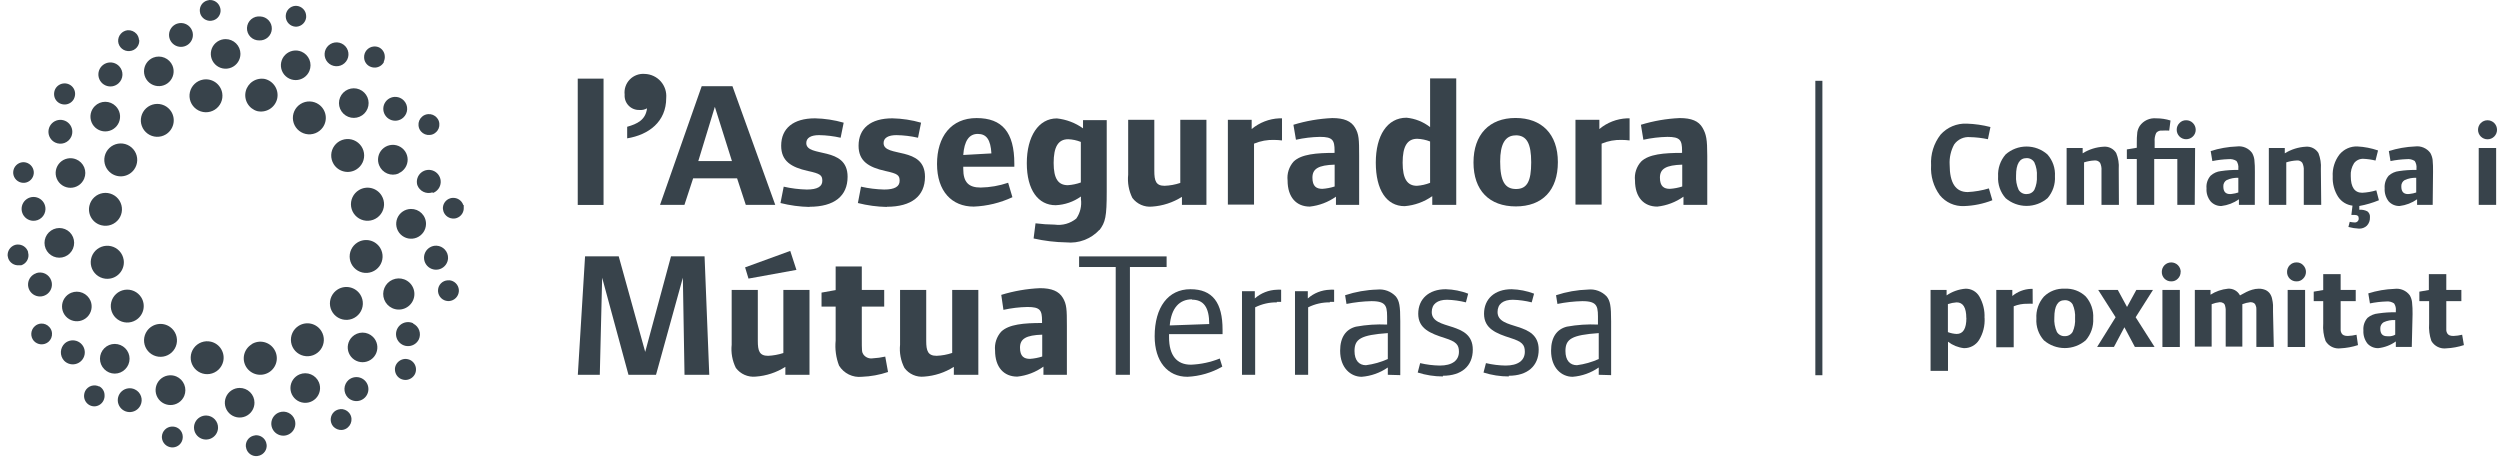 <svg width="236" height="44" viewBox="0 0 236 44" fill="none" xmlns="http://www.w3.org/2000/svg">
<path d="M12.667 15.994C12.846 15.743 12.945 15.445 12.954 15.138C12.963 14.831 12.88 14.528 12.716 14.268C12.552 14.008 12.315 13.802 12.034 13.676C11.753 13.551 11.441 13.512 11.137 13.563C10.834 13.615 10.553 13.756 10.329 13.967C10.106 14.179 9.951 14.452 9.883 14.752C9.815 15.052 9.838 15.365 9.948 15.652C10.059 15.939 10.252 16.187 10.504 16.364C10.84 16.601 11.256 16.695 11.662 16.625C12.068 16.556 12.429 16.329 12.667 15.994ZM11.672 24.516C11.623 24.21 11.485 23.926 11.275 23.699C11.064 23.472 10.791 23.312 10.489 23.241C10.188 23.169 9.872 23.189 9.581 23.297C9.291 23.405 9.039 23.597 8.858 23.848C8.677 24.1 8.575 24.399 8.565 24.708C8.555 25.018 8.637 25.323 8.801 25.586C8.965 25.848 9.203 26.056 9.486 26.183C9.769 26.311 10.083 26.351 10.388 26.299C10.796 26.231 11.16 26.004 11.4 25.668C11.641 25.332 11.739 24.915 11.672 24.508M13.885 31.23C13.707 31.48 13.607 31.777 13.597 32.084C13.588 32.391 13.67 32.694 13.833 32.954C13.996 33.215 14.232 33.421 14.513 33.547C14.793 33.673 15.104 33.714 15.407 33.663C15.711 33.613 15.992 33.474 16.216 33.264C16.44 33.053 16.597 32.782 16.666 32.483C16.736 32.184 16.715 31.87 16.607 31.583C16.498 31.296 16.307 31.047 16.057 30.869C15.891 30.75 15.703 30.664 15.504 30.618C15.304 30.572 15.098 30.566 14.896 30.599C14.694 30.633 14.501 30.706 14.328 30.814C14.154 30.922 14.004 31.064 13.885 31.23ZM30.102 9.863C29.852 9.685 29.553 9.586 29.246 9.577C28.938 9.568 28.635 9.651 28.374 9.815C28.113 9.978 27.907 10.216 27.782 10.496C27.656 10.777 27.617 11.088 27.669 11.392C27.721 11.695 27.862 11.975 28.073 12.198C28.285 12.421 28.559 12.577 28.859 12.645C29.159 12.712 29.473 12.69 29.76 12.579C30.047 12.469 30.295 12.276 30.473 12.025C30.71 11.689 30.804 11.273 30.735 10.868C30.665 10.463 30.438 10.101 30.102 9.863ZM19.176 7.513C18.873 7.566 18.593 7.707 18.371 7.919C18.149 8.13 17.994 8.403 17.927 8.702C17.859 9.001 17.882 9.314 17.992 9.6C18.102 9.886 18.295 10.134 18.546 10.311C18.796 10.488 19.094 10.587 19.401 10.596C19.707 10.604 20.01 10.522 20.27 10.359C20.53 10.196 20.736 9.959 20.862 9.68C20.988 9.4 21.028 9.089 20.978 8.787C20.944 8.585 20.87 8.391 20.761 8.218C20.652 8.044 20.51 7.894 20.342 7.775C20.175 7.657 19.985 7.573 19.785 7.528C19.585 7.483 19.378 7.478 19.176 7.513ZM16.172 10.546C16.011 10.285 15.776 10.077 15.497 9.949C15.218 9.822 14.908 9.779 14.604 9.828C14.301 9.876 14.019 10.013 13.794 10.221C13.568 10.429 13.41 10.699 13.338 10.997C13.266 11.295 13.284 11.608 13.389 11.896C13.495 12.183 13.683 12.434 13.931 12.615C14.178 12.796 14.474 12.9 14.781 12.913C15.088 12.927 15.392 12.849 15.654 12.69C16.007 12.474 16.26 12.127 16.358 11.725C16.455 11.323 16.388 10.899 16.172 10.546ZM9.59 21.27C9.889 21.343 10.203 21.325 10.492 21.22C10.781 21.114 11.032 20.925 11.214 20.677C11.395 20.429 11.499 20.133 11.512 19.826C11.525 19.519 11.446 19.215 11.286 18.952C11.126 18.69 10.891 18.481 10.612 18.352C10.333 18.222 10.022 18.179 9.718 18.226C9.414 18.274 9.131 18.41 8.904 18.619C8.678 18.827 8.519 19.098 8.446 19.396C8.396 19.594 8.386 19.8 8.417 20.003C8.447 20.204 8.518 20.398 8.624 20.573C8.731 20.747 8.871 20.899 9.037 21.019C9.203 21.138 9.391 21.224 9.59 21.27ZM13.334 28.074C13.172 27.814 12.936 27.607 12.657 27.48C12.377 27.353 12.066 27.312 11.763 27.361C11.46 27.41 11.178 27.548 10.954 27.757C10.729 27.966 10.571 28.236 10.5 28.535C10.429 28.833 10.448 29.146 10.555 29.434C10.661 29.721 10.851 29.971 11.1 30.151C11.348 30.331 11.645 30.434 11.951 30.446C12.258 30.458 12.562 30.379 12.824 30.219C12.999 30.112 13.151 29.972 13.271 29.806C13.392 29.64 13.478 29.452 13.526 29.253C13.573 29.053 13.581 28.847 13.548 28.644C13.515 28.442 13.442 28.248 13.334 28.074ZM19.916 32.257C19.617 32.186 19.304 32.205 19.015 32.312C18.727 32.419 18.477 32.608 18.297 32.857C18.116 33.106 18.014 33.402 18.002 33.709C17.99 34.016 18.07 34.319 18.231 34.581C18.392 34.843 18.627 35.051 18.906 35.179C19.185 35.308 19.496 35.35 19.8 35.302C20.104 35.254 20.386 35.117 20.612 34.909C20.837 34.7 20.996 34.429 21.068 34.131C21.116 33.932 21.124 33.726 21.092 33.525C21.06 33.323 20.988 33.13 20.881 32.956C20.774 32.782 20.634 32.63 20.468 32.51C20.303 32.391 20.115 32.305 19.916 32.257ZM33.632 16.002C33.895 15.842 34.103 15.608 34.233 15.329C34.362 15.05 34.405 14.74 34.358 14.437C34.31 14.133 34.173 13.851 33.965 13.625C33.757 13.399 33.486 13.24 33.188 13.167C32.889 13.095 32.575 13.113 32.286 13.219C31.998 13.324 31.747 13.513 31.566 13.761C31.384 14.009 31.28 14.305 31.267 14.612C31.255 14.918 31.333 15.222 31.493 15.485C31.599 15.659 31.739 15.811 31.904 15.931C32.069 16.052 32.256 16.138 32.455 16.186C32.654 16.235 32.86 16.243 33.062 16.211C33.264 16.18 33.458 16.109 33.632 16.002ZM36.026 18.468C35.921 18.293 35.782 18.14 35.617 18.019C35.452 17.897 35.265 17.81 35.066 17.761C34.867 17.712 34.661 17.703 34.459 17.734C34.256 17.765 34.062 17.835 33.887 17.942C33.622 18.101 33.41 18.335 33.278 18.615C33.145 18.895 33.1 19.207 33.146 19.513C33.192 19.819 33.328 20.104 33.537 20.333C33.745 20.561 34.017 20.723 34.318 20.797C34.619 20.87 34.935 20.854 35.226 20.748C35.517 20.642 35.77 20.453 35.953 20.203C36.136 19.954 36.24 19.656 36.254 19.347C36.267 19.038 36.188 18.732 36.026 18.468ZM33.747 22.889C33.485 23.05 33.277 23.285 33.149 23.564C33.02 23.843 32.978 24.154 33.026 24.457C33.075 24.761 33.212 25.043 33.422 25.268C33.631 25.493 33.902 25.651 34.201 25.723C34.5 25.794 34.814 25.775 35.102 25.668C35.391 25.561 35.641 25.372 35.821 25.123C36.002 24.874 36.104 24.578 36.116 24.27C36.127 23.963 36.048 23.66 35.887 23.398C35.78 23.225 35.639 23.074 35.474 22.954C35.309 22.834 35.121 22.748 34.923 22.701C34.724 22.654 34.518 22.646 34.316 22.678C34.115 22.71 33.921 22.782 33.747 22.889ZM31.888 27.318C31.625 27.478 31.417 27.713 31.288 27.991C31.158 28.27 31.115 28.581 31.162 28.884C31.21 29.187 31.347 29.47 31.555 29.696C31.763 29.922 32.034 30.081 32.333 30.153C32.631 30.225 32.945 30.208 33.234 30.102C33.522 29.996 33.773 29.808 33.955 29.56C34.136 29.312 34.239 29.016 34.252 28.709C34.265 28.402 34.187 28.098 34.027 27.836C33.921 27.662 33.781 27.51 33.616 27.389C33.451 27.269 33.264 27.182 33.065 27.134C32.866 27.086 32.66 27.078 32.458 27.109C32.256 27.141 32.062 27.212 31.888 27.318ZM28.202 30.753C27.94 30.914 27.731 31.149 27.603 31.428C27.475 31.707 27.432 32.019 27.481 32.322C27.529 32.625 27.667 32.907 27.876 33.133C28.085 33.358 28.356 33.516 28.656 33.587C28.955 33.658 29.268 33.64 29.557 33.533C29.845 33.426 30.095 33.236 30.276 32.987C30.456 32.739 30.559 32.442 30.57 32.135C30.582 31.828 30.502 31.525 30.341 31.263C30.235 31.088 30.095 30.936 29.93 30.816C29.764 30.696 29.577 30.61 29.378 30.562C29.179 30.515 28.973 30.507 28.771 30.54C28.569 30.573 28.375 30.645 28.202 30.753ZM23.759 32.504C23.583 32.609 23.43 32.748 23.309 32.913C23.188 33.078 23.101 33.265 23.052 33.464C23.004 33.663 22.996 33.869 23.028 34.071C23.061 34.273 23.133 34.467 23.24 34.641C23.459 34.992 23.808 35.243 24.211 35.338C24.615 35.433 25.04 35.364 25.392 35.146C25.744 34.928 25.996 34.579 26.09 34.176C26.185 33.773 26.116 33.349 25.898 32.997C25.792 32.822 25.652 32.67 25.487 32.55C25.321 32.43 25.134 32.344 24.935 32.296C24.736 32.249 24.529 32.241 24.328 32.274C24.126 32.307 23.932 32.38 23.759 32.487M26.161 9.337C26.256 8.935 26.188 8.513 25.972 8.16C25.756 7.808 25.41 7.555 25.009 7.456C24.615 7.38 24.206 7.459 23.868 7.676C23.53 7.894 23.289 8.233 23.195 8.623C23.101 9.013 23.16 9.425 23.362 9.772C23.563 10.119 23.891 10.376 24.277 10.488C24.68 10.582 25.103 10.514 25.456 10.299C25.808 10.084 26.062 9.738 26.161 9.337Z" fill="#38434B"/>
<path d="M13.12 3.766C13.106 3.553 13.022 3.351 12.881 3.19C12.779 3.076 12.651 2.986 12.509 2.928C12.366 2.869 12.212 2.844 12.059 2.853C11.8 2.879 11.56 3.003 11.392 3.201C11.223 3.399 11.137 3.654 11.154 3.914C11.164 4.045 11.2 4.173 11.261 4.289C11.321 4.406 11.405 4.51 11.506 4.594C11.607 4.678 11.724 4.742 11.85 4.78C11.976 4.818 12.109 4.831 12.24 4.818C12.369 4.809 12.495 4.775 12.611 4.718C12.726 4.66 12.829 4.58 12.914 4.482C12.998 4.384 13.062 4.27 13.102 4.147C13.141 4.024 13.156 3.894 13.145 3.766M2.16 17.259H2.309C2.537 17.237 2.751 17.135 2.912 16.971C3.073 16.808 3.171 16.593 3.189 16.364C3.197 16.315 3.197 16.265 3.189 16.216C3.17 15.981 3.067 15.761 2.9 15.595C2.732 15.429 2.511 15.329 2.276 15.312H2.152C1.917 15.329 1.695 15.431 1.529 15.599C1.362 15.766 1.262 15.989 1.247 16.224V16.364C1.266 16.598 1.369 16.817 1.537 16.981C1.705 17.146 1.926 17.244 2.16 17.259ZM3.864 30.548C3.653 30.562 3.453 30.646 3.296 30.786C3.098 30.956 2.975 31.198 2.955 31.459C2.935 31.719 3.019 31.977 3.189 32.175C3.361 32.368 3.602 32.486 3.86 32.504C4.118 32.522 4.373 32.44 4.571 32.274C4.688 32.173 4.78 32.046 4.839 31.903C4.897 31.76 4.921 31.606 4.909 31.452C4.895 31.242 4.811 31.042 4.67 30.885C4.57 30.767 4.443 30.674 4.3 30.616C4.157 30.557 4.001 30.534 3.847 30.548M16.354 40.27H16.189C15.954 40.289 15.733 40.391 15.568 40.559C15.402 40.726 15.301 40.947 15.284 41.182V41.33C15.305 41.564 15.408 41.783 15.575 41.949C15.742 42.114 15.963 42.215 16.197 42.234H16.354C16.588 42.216 16.809 42.114 16.974 41.946C17.139 41.778 17.237 41.556 17.25 41.322C17.259 41.275 17.259 41.228 17.25 41.182C17.239 40.947 17.141 40.724 16.976 40.555C16.811 40.387 16.589 40.286 16.354 40.27ZM32.118 38.626C31.909 38.645 31.711 38.728 31.551 38.864C31.357 39.038 31.239 39.28 31.221 39.539C31.202 39.798 31.285 40.054 31.452 40.253C31.555 40.367 31.683 40.457 31.825 40.515C31.967 40.574 32.121 40.599 32.275 40.59C32.486 40.573 32.686 40.487 32.842 40.344C32.959 40.242 33.05 40.115 33.108 39.972C33.167 39.83 33.191 39.676 33.18 39.522C33.166 39.312 33.082 39.112 32.941 38.955C32.84 38.838 32.713 38.746 32.57 38.688C32.427 38.629 32.272 38.605 32.118 38.618M42.403 26.464H42.255C42.02 26.477 41.797 26.577 41.63 26.744C41.464 26.91 41.364 27.132 41.35 27.368V27.515C41.369 27.75 41.472 27.971 41.639 28.136C41.807 28.302 42.028 28.403 42.263 28.419H42.403C42.639 28.401 42.861 28.299 43.028 28.131C43.196 27.964 43.298 27.743 43.316 27.507V27.359C43.297 27.125 43.195 26.904 43.027 26.738C42.86 26.573 42.639 26.472 42.403 26.455M41.136 12.501C41.255 12.402 41.348 12.275 41.407 12.132C41.465 11.989 41.488 11.834 41.474 11.68C41.463 11.468 41.379 11.267 41.235 11.113C41.135 10.994 41.008 10.902 40.865 10.843C40.721 10.785 40.566 10.761 40.412 10.775C40.202 10.79 40.002 10.873 39.844 11.014C39.727 11.114 39.635 11.241 39.576 11.384C39.517 11.527 39.494 11.682 39.507 11.836C39.519 12.049 39.603 12.252 39.746 12.411C39.846 12.527 39.974 12.618 40.117 12.675C40.26 12.733 40.415 12.755 40.568 12.74C40.78 12.731 40.982 12.646 41.136 12.501ZM28.901 1.645C28.91 1.596 28.91 1.546 28.901 1.497C28.894 1.255 28.796 1.024 28.627 0.849C28.458 0.674 28.23 0.569 27.988 0.552H27.873C27.638 0.57 27.418 0.672 27.253 0.84C27.087 1.008 26.989 1.23 26.976 1.465C26.968 1.514 26.968 1.564 26.976 1.613C26.993 1.845 27.093 2.064 27.257 2.23C27.421 2.396 27.64 2.498 27.873 2.517H28.021C28.245 2.494 28.455 2.395 28.615 2.236C28.775 2.078 28.876 1.869 28.901 1.645ZM20.821 0.955C20.82 0.877 20.806 0.799 20.78 0.725C20.72 0.507 20.587 0.316 20.403 0.184C20.218 0.052 19.994 -0.012 19.768 0.002C19.693 0.01 19.618 0.027 19.546 0.051C19.335 0.116 19.152 0.25 19.028 0.433C18.904 0.615 18.846 0.834 18.863 1.054C18.873 1.131 18.887 1.208 18.904 1.284C18.973 1.494 19.11 1.674 19.293 1.798C19.477 1.921 19.696 1.981 19.916 1.966C19.995 1.957 20.072 1.941 20.147 1.917C20.356 1.85 20.537 1.715 20.659 1.533C20.782 1.351 20.839 1.133 20.821 0.914M6.982 9.321C7.061 9.16 7.098 8.982 7.089 8.803C7.08 8.631 7.026 8.465 6.932 8.321C6.838 8.176 6.708 8.059 6.554 7.981C6.394 7.899 6.215 7.862 6.036 7.875C5.864 7.885 5.698 7.94 5.554 8.033C5.41 8.127 5.292 8.256 5.213 8.409C5.133 8.572 5.096 8.753 5.106 8.935C5.114 9.107 5.168 9.274 5.262 9.418C5.356 9.563 5.487 9.679 5.641 9.757C5.802 9.836 5.98 9.872 6.159 9.863C6.331 9.853 6.497 9.798 6.641 9.705C6.785 9.611 6.903 9.482 6.982 9.329M2.646 23.76C2.575 23.552 2.438 23.373 2.255 23.251C2.072 23.129 1.853 23.071 1.634 23.086C1.555 23.088 1.478 23.102 1.403 23.127C1.194 23.197 1.014 23.334 0.89 23.517C0.767 23.7 0.707 23.918 0.721 24.138C0.73 24.216 0.746 24.293 0.77 24.368C0.839 24.577 0.976 24.757 1.16 24.879C1.343 25.001 1.562 25.058 1.782 25.042C1.856 25.05 1.93 25.05 2.004 25.042C2.213 24.975 2.394 24.84 2.518 24.658C2.642 24.476 2.701 24.259 2.687 24.039C2.682 23.959 2.668 23.879 2.646 23.801M9.368 36.489C9.137 36.371 8.868 36.348 8.619 36.427C8.371 36.505 8.164 36.678 8.043 36.909C7.965 37.072 7.928 37.253 7.936 37.435C7.946 37.606 8.001 37.772 8.094 37.916C8.188 38.061 8.318 38.178 8.471 38.256C8.631 38.337 8.811 38.371 8.99 38.355C9.156 38.338 9.316 38.278 9.452 38.181C9.589 38.085 9.699 37.955 9.771 37.804C9.851 37.641 9.885 37.459 9.87 37.278C9.866 37.106 9.815 36.939 9.722 36.794C9.629 36.649 9.498 36.532 9.343 36.457M24.113 41.092C24.037 41.1 23.962 41.117 23.89 41.141C23.679 41.206 23.497 41.34 23.373 41.522C23.248 41.705 23.19 41.924 23.207 42.143C23.215 42.222 23.232 42.299 23.257 42.373C23.323 42.584 23.458 42.765 23.64 42.889C23.822 43.013 24.041 43.071 24.261 43.056C24.339 43.048 24.416 43.031 24.491 43.006C24.701 42.94 24.883 42.805 25.007 42.623C25.131 42.442 25.19 42.223 25.174 42.004C25.166 41.925 25.15 41.848 25.125 41.774C25.058 41.562 24.922 41.38 24.738 41.256C24.554 41.132 24.334 41.074 24.113 41.092ZM38.734 33.991C38.572 33.913 38.394 33.876 38.215 33.884C38.044 33.897 37.879 33.953 37.735 34.046C37.592 34.14 37.474 34.268 37.392 34.419C37.305 34.577 37.268 34.757 37.285 34.936C37.296 35.108 37.351 35.274 37.444 35.418C37.538 35.562 37.668 35.679 37.82 35.758C37.981 35.837 38.16 35.874 38.339 35.865C38.51 35.852 38.675 35.797 38.819 35.703C38.962 35.61 39.08 35.482 39.161 35.331C39.244 35.171 39.281 34.992 39.268 34.813C39.259 34.641 39.204 34.475 39.11 34.331C39.017 34.187 38.887 34.07 38.734 33.991ZM43.736 19.363C43.669 19.153 43.532 18.971 43.348 18.847C43.165 18.724 42.945 18.665 42.724 18.681C42.646 18.683 42.568 18.697 42.494 18.722C42.284 18.788 42.102 18.923 41.978 19.105C41.854 19.287 41.795 19.505 41.811 19.725C41.82 19.803 41.837 19.88 41.86 19.955C41.929 20.164 42.067 20.344 42.25 20.466C42.433 20.588 42.652 20.645 42.872 20.629C42.948 20.627 43.023 20.613 43.094 20.588C43.305 20.52 43.487 20.384 43.611 20.2C43.735 20.017 43.793 19.797 43.777 19.577C43.783 19.503 43.783 19.429 43.777 19.355M36.224 5.82C36.305 5.66 36.339 5.481 36.323 5.302C36.315 5.131 36.262 4.965 36.169 4.821C36.077 4.677 35.948 4.56 35.796 4.481C35.634 4.405 35.456 4.374 35.278 4.39C35.018 4.413 34.778 4.537 34.608 4.735C34.439 4.934 34.355 5.19 34.373 5.45C34.38 5.623 34.433 5.79 34.528 5.934C34.622 6.079 34.753 6.196 34.908 6.272C35.069 6.351 35.247 6.388 35.426 6.379C35.598 6.369 35.764 6.315 35.908 6.221C36.053 6.127 36.17 5.998 36.249 5.845" fill="#38434B"/>
<path d="M8.949 10.02C8.753 10.215 8.619 10.464 8.565 10.735C8.51 11.006 8.538 11.287 8.643 11.543C8.749 11.798 8.928 12.017 9.158 12.17C9.389 12.324 9.659 12.406 9.936 12.406C10.213 12.406 10.483 12.324 10.714 12.17C10.944 12.017 11.123 11.798 11.229 11.543C11.335 11.287 11.362 11.006 11.308 10.735C11.253 10.464 11.12 10.215 10.923 10.02C10.794 9.889 10.64 9.786 10.471 9.715C10.301 9.645 10.12 9.609 9.936 9.609C9.752 9.609 9.571 9.645 9.401 9.715C9.232 9.786 9.078 9.889 8.949 10.02ZM6.999 22.913C6.999 22.73 6.962 22.548 6.891 22.378C6.82 22.209 6.716 22.055 6.586 21.926C6.455 21.796 6.3 21.695 6.129 21.626C5.958 21.557 5.776 21.523 5.592 21.525C5.221 21.529 4.868 21.679 4.607 21.942C4.347 22.205 4.201 22.56 4.201 22.93C4.201 23.3 4.349 23.656 4.611 23.918C4.873 24.18 5.229 24.327 5.6 24.327C5.971 24.327 6.327 24.18 6.589 23.918C6.851 23.656 6.999 23.3 6.999 22.93M9.846 32.874C9.584 33.137 9.437 33.493 9.437 33.864C9.437 34.235 9.584 34.591 9.846 34.854C9.974 34.985 10.128 35.09 10.297 35.161C10.467 35.232 10.649 35.269 10.833 35.269C11.017 35.269 11.199 35.232 11.368 35.161C11.538 35.09 11.692 34.985 11.82 34.854C12.083 34.593 12.231 34.237 12.232 33.867C12.233 33.496 12.086 33.14 11.824 32.878C11.695 32.748 11.541 32.645 11.371 32.574C11.201 32.503 11.02 32.467 10.836 32.466C10.465 32.466 10.108 32.612 9.846 32.874ZM22.615 36.621C22.339 36.623 22.069 36.706 21.84 36.861C21.61 37.016 21.433 37.235 21.328 37.491C21.224 37.747 21.198 38.028 21.253 38.299C21.309 38.569 21.444 38.818 21.64 39.012C21.837 39.206 22.087 39.337 22.359 39.39C22.63 39.442 22.911 39.413 23.166 39.306C23.421 39.198 23.639 39.018 23.791 38.787C23.943 38.557 24.024 38.286 24.022 38.01C24.022 37.826 23.986 37.644 23.915 37.475C23.844 37.305 23.74 37.151 23.609 37.022C23.478 36.893 23.323 36.791 23.152 36.722C22.982 36.653 22.799 36.619 22.615 36.621ZM33.237 31.805C33.041 32.001 32.908 32.249 32.853 32.521C32.799 32.792 32.826 33.073 32.932 33.328C33.038 33.584 33.217 33.802 33.447 33.956C33.677 34.11 33.948 34.192 34.225 34.192C34.502 34.192 34.772 34.11 35.002 33.956C35.233 33.802 35.412 33.584 35.518 33.328C35.623 33.073 35.651 32.792 35.596 32.521C35.542 32.249 35.408 32.001 35.212 31.805C34.95 31.544 34.595 31.398 34.225 31.398C33.855 31.398 33.5 31.544 33.237 31.805ZM38.791 19.725C38.515 19.728 38.245 19.813 38.016 19.969C37.787 20.124 37.609 20.344 37.505 20.6C37.401 20.856 37.374 21.137 37.429 21.408C37.484 21.679 37.617 21.928 37.813 22.124C38.009 22.319 38.258 22.453 38.529 22.508C38.801 22.562 39.082 22.536 39.339 22.432C39.595 22.327 39.815 22.15 39.971 21.921C40.127 21.693 40.212 21.423 40.215 21.147C40.218 20.959 40.184 20.773 40.113 20.599C40.043 20.425 39.938 20.267 39.805 20.134C39.672 20.001 39.514 19.897 39.34 19.826C39.166 19.756 38.979 19.722 38.791 19.725ZM34.381 8.738C34.251 8.609 34.096 8.507 33.925 8.437C33.755 8.368 33.573 8.333 33.389 8.334C33.206 8.336 33.024 8.373 32.855 8.444C32.685 8.515 32.532 8.619 32.402 8.75C32.273 8.88 32.171 9.035 32.102 9.205C32.033 9.375 31.998 9.557 31.999 9.741C32 9.924 32.037 10.106 32.109 10.275C32.18 10.444 32.284 10.597 32.415 10.726C32.545 10.855 32.7 10.957 32.871 11.026C33.041 11.096 33.223 11.131 33.407 11.13C33.59 11.128 33.772 11.091 33.941 11.02C34.111 10.948 34.264 10.845 34.394 10.714C34.523 10.583 34.625 10.429 34.694 10.259C34.763 10.089 34.798 9.907 34.797 9.723C34.796 9.54 34.759 9.358 34.687 9.189C34.616 9.02 34.512 8.867 34.381 8.738ZM21.291 3.692C21.014 3.693 20.744 3.777 20.515 3.932C20.286 4.087 20.108 4.306 20.003 4.562C19.899 4.818 19.873 5.099 19.929 5.369C19.984 5.64 20.119 5.888 20.316 6.082C20.512 6.277 20.762 6.408 21.034 6.461C21.306 6.513 21.587 6.484 21.842 6.376C22.097 6.269 22.314 6.089 22.466 5.858C22.619 5.627 22.699 5.357 22.698 5.081C22.697 4.897 22.659 4.716 22.588 4.547C22.517 4.377 22.413 4.224 22.282 4.095C22.151 3.966 21.997 3.864 21.826 3.795C21.656 3.726 21.474 3.691 21.291 3.692ZM14.461 5.442C14.206 5.547 13.987 5.725 13.832 5.955C13.678 6.184 13.595 6.453 13.594 6.73C13.593 7.006 13.674 7.276 13.827 7.506C13.98 7.736 14.197 7.916 14.453 8.023C14.708 8.13 14.989 8.158 15.26 8.106C15.531 8.053 15.781 7.921 15.977 7.727C16.174 7.532 16.308 7.284 16.363 7.014C16.419 6.743 16.392 6.462 16.288 6.206C16.146 5.864 15.874 5.592 15.532 5.449C15.19 5.306 14.805 5.303 14.461 5.442ZM7.188 15.041C6.932 14.935 6.651 14.907 6.38 14.961C6.108 15.015 5.859 15.148 5.663 15.343C5.468 15.539 5.334 15.788 5.28 16.059C5.226 16.33 5.254 16.611 5.36 16.866C5.466 17.121 5.645 17.34 5.876 17.493C6.106 17.647 6.376 17.728 6.653 17.728C6.93 17.728 7.2 17.646 7.43 17.492C7.66 17.339 7.839 17.12 7.945 16.865C8.016 16.696 8.053 16.514 8.054 16.33C8.054 16.147 8.018 15.965 7.948 15.795C7.877 15.625 7.774 15.471 7.643 15.342C7.513 15.212 7.358 15.11 7.188 15.041ZM6.719 27.639C6.463 27.744 6.245 27.923 6.091 28.153C5.937 28.383 5.855 28.653 5.855 28.929C5.855 29.206 5.937 29.476 6.09 29.706C6.244 29.936 6.462 30.115 6.718 30.221C6.974 30.326 7.255 30.354 7.526 30.3C7.798 30.246 8.047 30.113 8.243 29.918C8.438 29.722 8.571 29.473 8.625 29.202C8.679 28.931 8.652 28.65 8.546 28.395C8.402 28.054 8.13 27.784 7.788 27.642C7.446 27.501 7.062 27.5 6.719 27.639ZM16.642 35.536C16.386 35.428 16.103 35.398 15.829 35.451C15.556 35.503 15.304 35.635 15.106 35.83C14.908 36.025 14.772 36.275 14.716 36.547C14.66 36.819 14.686 37.102 14.791 37.36C14.896 37.617 15.074 37.838 15.305 37.994C15.535 38.15 15.806 38.234 16.085 38.236C16.363 38.238 16.636 38.157 16.868 38.004C17.101 37.852 17.282 37.633 17.391 37.377C17.533 37.034 17.535 36.648 17.395 36.303C17.255 35.959 16.984 35.683 16.642 35.536ZM28.284 35.339C28.029 35.444 27.81 35.622 27.655 35.852C27.501 36.081 27.418 36.35 27.417 36.627C27.416 36.903 27.497 37.173 27.65 37.403C27.803 37.633 28.02 37.813 28.276 37.92C28.53 38.026 28.811 38.055 29.083 38.003C29.354 37.95 29.604 37.818 29.8 37.624C29.997 37.429 30.131 37.181 30.186 36.91C30.242 36.64 30.215 36.359 30.111 36.103C30.041 35.933 29.939 35.779 29.809 35.648C29.68 35.517 29.526 35.414 29.356 35.343C29.187 35.272 29.005 35.235 28.821 35.234C28.637 35.234 28.454 35.269 28.284 35.339ZM38.158 26.373C37.801 26.241 37.408 26.252 37.059 26.404C36.711 26.555 36.434 26.835 36.288 27.185C36.141 27.535 36.136 27.929 36.273 28.283C36.41 28.637 36.678 28.924 37.022 29.085C37.202 29.169 37.397 29.216 37.596 29.223C37.794 29.23 37.992 29.196 38.177 29.125C38.362 29.053 38.531 28.945 38.673 28.807C38.816 28.669 38.929 28.503 39.005 28.32C39.082 28.137 39.121 27.941 39.119 27.742C39.118 27.544 39.076 27.348 38.997 27.166C38.918 26.985 38.803 26.82 38.659 26.684C38.514 26.548 38.344 26.442 38.158 26.373ZM37.631 16.356C37.886 16.247 38.103 16.066 38.254 15.835C38.406 15.604 38.485 15.333 38.483 15.057C38.48 14.781 38.395 14.511 38.24 14.283C38.084 14.055 37.864 13.878 37.607 13.774C37.351 13.671 37.069 13.646 36.799 13.702C36.528 13.759 36.28 13.894 36.086 14.091C35.892 14.288 35.761 14.538 35.71 14.81C35.658 15.081 35.688 15.362 35.796 15.616C35.866 15.787 35.969 15.943 36.099 16.074C36.229 16.205 36.384 16.309 36.554 16.38C36.725 16.451 36.908 16.488 37.093 16.488C37.278 16.488 37.461 16.451 37.631 16.38M28.457 4.875C28.202 4.768 27.921 4.739 27.649 4.791C27.377 4.844 27.127 4.976 26.93 5.17C26.733 5.365 26.599 5.613 26.544 5.884C26.489 6.155 26.515 6.437 26.62 6.693C26.725 6.949 26.904 7.168 27.134 7.322C27.363 7.476 27.634 7.559 27.911 7.56C28.188 7.561 28.459 7.479 28.689 7.326C28.92 7.173 29.099 6.955 29.206 6.699C29.348 6.358 29.349 5.975 29.209 5.633C29.068 5.291 28.798 5.018 28.457 4.875Z" fill="#38434B"/>
<path d="M11.261 6.264C11.109 6.098 10.911 5.98 10.693 5.927C10.474 5.873 10.245 5.885 10.033 5.962C9.822 6.039 9.638 6.177 9.505 6.358C9.372 6.54 9.296 6.757 9.287 6.981C9.278 7.206 9.335 7.428 9.453 7.62C9.57 7.812 9.742 7.964 9.947 8.058C10.151 8.152 10.379 8.183 10.601 8.148C10.823 8.112 11.03 8.011 11.195 7.858C11.304 7.758 11.393 7.637 11.455 7.503C11.518 7.368 11.553 7.223 11.559 7.075C11.565 6.927 11.542 6.779 11.491 6.64C11.44 6.5 11.361 6.373 11.261 6.264ZM4.292 19.766C4.301 19.544 4.244 19.323 4.129 19.133C4.013 18.943 3.843 18.791 3.641 18.697C3.439 18.603 3.214 18.571 2.994 18.605C2.774 18.639 2.568 18.737 2.404 18.888C2.24 19.038 2.124 19.234 2.071 19.45C2.018 19.666 2.03 19.893 2.106 20.102C2.182 20.311 2.318 20.494 2.498 20.625C2.678 20.757 2.892 20.833 3.115 20.843C3.263 20.849 3.411 20.827 3.55 20.776C3.69 20.726 3.818 20.648 3.927 20.548C4.036 20.448 4.125 20.328 4.187 20.193C4.25 20.059 4.285 19.914 4.292 19.766ZM6.126 32.405C6.013 32.508 5.921 32.632 5.856 32.77C5.791 32.909 5.754 33.059 5.747 33.212C5.74 33.364 5.763 33.517 5.816 33.661C5.868 33.804 5.949 33.936 6.052 34.049C6.206 34.209 6.404 34.32 6.621 34.368C6.837 34.417 7.063 34.401 7.271 34.323C7.479 34.245 7.659 34.108 7.789 33.928C7.92 33.748 7.995 33.535 8.004 33.313C8.014 33.092 7.959 32.872 7.846 32.681C7.732 32.491 7.565 32.338 7.365 32.241C7.165 32.145 6.941 32.109 6.721 32.138C6.501 32.167 6.294 32.26 6.126 32.405ZM19.497 39.226C19.272 39.217 19.05 39.274 18.858 39.391C18.666 39.507 18.513 39.678 18.418 39.882C18.323 40.086 18.292 40.313 18.326 40.535C18.361 40.757 18.461 40.963 18.614 41.128C18.766 41.293 18.965 41.41 19.183 41.462C19.402 41.514 19.631 41.501 19.842 41.423C20.053 41.345 20.236 41.206 20.368 41.025C20.5 40.843 20.575 40.626 20.583 40.401C20.594 40.102 20.486 39.81 20.282 39.59C20.079 39.37 19.797 39.239 19.497 39.226ZM32.9 35.873C32.786 35.975 32.693 36.099 32.627 36.238C32.561 36.376 32.524 36.526 32.517 36.679C32.51 36.833 32.534 36.986 32.587 37.129C32.64 37.273 32.721 37.405 32.826 37.517C32.98 37.676 33.178 37.788 33.394 37.836C33.611 37.885 33.837 37.869 34.045 37.791C34.252 37.713 34.433 37.575 34.563 37.396C34.693 37.216 34.768 37.003 34.778 36.781C34.788 36.559 34.733 36.34 34.619 36.149C34.505 35.959 34.338 35.806 34.139 35.709C33.939 35.613 33.715 35.577 33.495 35.606C33.275 35.635 33.068 35.728 32.9 35.873ZM41.21 23.193C40.986 23.183 40.764 23.241 40.572 23.357C40.38 23.473 40.227 23.644 40.133 23.847C40.038 24.051 40.006 24.277 40.04 24.499C40.074 24.721 40.173 24.927 40.325 25.092C40.477 25.258 40.674 25.374 40.892 25.427C41.11 25.481 41.339 25.468 41.55 25.392C41.761 25.315 41.944 25.178 42.077 24.997C42.21 24.816 42.286 24.6 42.296 24.376C42.308 24.076 42.2 23.783 41.996 23.562C41.793 23.34 41.511 23.208 41.21 23.193ZM38.141 9.51C37.991 9.346 37.795 9.23 37.579 9.177C37.363 9.124 37.135 9.136 36.926 9.212C36.717 9.288 36.534 9.424 36.402 9.603C36.27 9.782 36.194 9.996 36.184 10.218C36.174 10.44 36.229 10.661 36.344 10.851C36.459 11.042 36.628 11.194 36.83 11.289C37.031 11.384 37.256 11.417 37.476 11.384C37.697 11.351 37.902 11.254 38.067 11.104C38.177 11.005 38.266 10.884 38.33 10.75C38.393 10.616 38.429 10.471 38.436 10.322C38.443 10.174 38.42 10.026 38.37 9.887C38.319 9.747 38.242 9.619 38.141 9.51ZM24.582 1.555C24.427 1.537 24.27 1.551 24.12 1.596C23.971 1.641 23.832 1.717 23.713 1.818C23.595 1.919 23.498 2.043 23.429 2.183C23.361 2.324 23.322 2.476 23.315 2.632C23.308 2.788 23.334 2.943 23.39 3.089C23.446 3.234 23.531 3.367 23.641 3.478C23.75 3.589 23.882 3.676 24.027 3.734C24.172 3.792 24.327 3.82 24.483 3.815C24.631 3.822 24.779 3.799 24.918 3.748C25.058 3.698 25.185 3.62 25.295 3.52C25.404 3.42 25.492 3.3 25.555 3.166C25.618 3.032 25.653 2.886 25.66 2.738C25.673 2.439 25.567 2.146 25.365 1.925C25.163 1.703 24.881 1.57 24.582 1.555ZM16.707 2.237C16.497 2.311 16.314 2.446 16.181 2.624C16.047 2.802 15.97 3.016 15.958 3.238C15.946 3.46 16 3.681 16.113 3.872C16.227 4.064 16.395 4.217 16.595 4.314C16.796 4.41 17.021 4.445 17.242 4.413C17.462 4.382 17.669 4.286 17.835 4.138C18.001 3.99 18.119 3.795 18.175 3.58C18.23 3.365 18.221 3.138 18.147 2.927C18.099 2.788 18.022 2.659 17.924 2.548C17.825 2.438 17.705 2.348 17.571 2.284C17.437 2.22 17.292 2.182 17.144 2.174C16.996 2.166 16.847 2.188 16.707 2.237ZM6.719 12.921C6.814 12.719 6.847 12.495 6.815 12.275C6.782 12.055 6.685 11.849 6.536 11.684C6.387 11.519 6.192 11.402 5.976 11.348C5.76 11.293 5.532 11.304 5.323 11.378C5.113 11.453 4.93 11.588 4.796 11.766C4.663 11.944 4.586 12.158 4.574 12.38C4.562 12.602 4.617 12.823 4.731 13.014C4.844 13.205 5.012 13.359 5.213 13.455C5.347 13.519 5.492 13.556 5.641 13.563C5.789 13.571 5.937 13.55 6.077 13.5C6.217 13.45 6.346 13.374 6.456 13.274C6.566 13.175 6.655 13.055 6.719 12.921ZM3.428 25.79C3.214 25.859 3.026 25.99 2.887 26.166C2.749 26.343 2.666 26.556 2.65 26.78C2.633 27.004 2.685 27.227 2.796 27.422C2.908 27.616 3.075 27.773 3.277 27.872C3.478 27.971 3.705 28.007 3.927 27.977C4.15 27.946 4.358 27.85 4.525 27.7C4.693 27.551 4.812 27.355 4.867 27.137C4.922 26.92 4.911 26.691 4.835 26.48C4.787 26.34 4.711 26.21 4.612 26.099C4.514 25.988 4.394 25.897 4.26 25.833C4.126 25.769 3.98 25.732 3.832 25.724C3.683 25.717 3.535 25.739 3.395 25.79M12.733 36.761C12.533 36.664 12.308 36.629 12.087 36.661C11.866 36.692 11.66 36.788 11.494 36.936C11.327 37.084 11.209 37.279 11.153 37.494C11.098 37.71 11.107 37.937 11.181 38.147C11.254 38.357 11.389 38.541 11.567 38.675C11.745 38.809 11.959 38.887 12.181 38.899C12.404 38.912 12.625 38.858 12.817 38.745C13.009 38.632 13.163 38.465 13.26 38.265C13.325 38.132 13.364 37.987 13.373 37.839C13.382 37.691 13.361 37.542 13.312 37.403C13.263 37.263 13.187 37.134 13.087 37.023C12.988 36.913 12.868 36.824 12.733 36.761ZM26.375 38.922C26.163 38.995 25.976 39.13 25.841 39.31C25.705 39.489 25.625 39.704 25.612 39.929C25.599 40.153 25.654 40.377 25.768 40.57C25.882 40.764 26.052 40.919 26.255 41.016C26.458 41.114 26.685 41.148 26.908 41.117C27.13 41.084 27.339 40.987 27.506 40.837C27.673 40.686 27.792 40.489 27.847 40.272C27.902 40.053 27.891 39.824 27.815 39.612C27.715 39.331 27.507 39.101 27.237 38.972C26.968 38.842 26.658 38.825 26.375 38.922ZM39.005 30.515C38.803 30.419 38.578 30.386 38.357 30.417C38.136 30.449 37.929 30.545 37.762 30.694C37.596 30.842 37.477 31.037 37.42 31.253C37.364 31.468 37.372 31.696 37.444 31.907C37.517 32.118 37.65 32.303 37.827 32.439C38.004 32.575 38.217 32.656 38.44 32.671C38.663 32.687 38.885 32.636 39.079 32.526C39.274 32.416 39.431 32.251 39.532 32.052C39.66 31.782 39.676 31.474 39.577 31.192C39.479 30.91 39.273 30.679 39.005 30.548M40.856 18.221C41.063 18.147 41.244 18.015 41.376 17.84C41.509 17.665 41.587 17.455 41.602 17.236C41.617 17.017 41.567 16.799 41.459 16.608C41.351 16.417 41.19 16.261 40.995 16.161C40.8 16.06 40.579 16.018 40.361 16.041C40.142 16.064 39.935 16.149 39.765 16.288C39.595 16.427 39.469 16.612 39.403 16.821C39.336 17.03 39.333 17.254 39.392 17.465C39.492 17.748 39.702 17.98 39.973 18.109C40.245 18.239 40.556 18.255 40.84 18.155M32.258 4.111C32.125 4.047 31.98 4.009 31.832 4.001C31.684 3.993 31.536 4.014 31.396 4.062C31.257 4.111 31.128 4.187 31.017 4.286C30.907 4.384 30.817 4.504 30.753 4.637C30.688 4.77 30.651 4.915 30.643 5.062C30.634 5.21 30.655 5.358 30.704 5.498C30.753 5.637 30.829 5.766 30.928 5.876C31.026 5.987 31.146 6.076 31.279 6.141C31.549 6.27 31.859 6.288 32.141 6.189C32.423 6.091 32.655 5.884 32.785 5.615C32.915 5.346 32.932 5.036 32.833 4.754C32.735 4.472 32.528 4.241 32.258 4.111Z" fill="#38434B"/>
<path d="M64.618 35.38L64.462 26.217L61.928 35.38H59.328L56.843 26.217L56.621 35.38H54.547L55.23 24.196H58.406L60.908 33.219L63.343 24.196H66.511L66.955 35.38H64.618Z" fill="#38434B"/>
<path d="M74.138 35.38V34.632C73.294 35.168 72.33 35.484 71.332 35.553C70.977 35.588 70.618 35.531 70.29 35.387C69.963 35.243 69.678 35.017 69.465 34.731C69.129 34.054 68.992 33.296 69.07 32.545V27.368H71.538V32.183C71.538 33.12 71.686 33.589 72.509 33.589C72.999 33.566 73.483 33.477 73.949 33.326V27.368H76.417V35.38H74.138ZM70.658 26.299L70.337 25.239L74.599 23.686L75.183 25.477L70.658 26.299Z" fill="#38434B"/>
<path d="M81.354 35.569C80.933 35.614 80.508 35.539 80.128 35.352C79.749 35.166 79.429 34.877 79.207 34.517C78.917 33.764 78.807 32.954 78.886 32.151V28.945H77.553V27.622L78.886 27.384V25.157H81.354V27.368H83.469V28.945H81.354V31.879C81.354 33.137 81.354 33.235 81.502 33.457C81.599 33.593 81.732 33.7 81.886 33.765C82.04 33.831 82.209 33.852 82.374 33.827C82.776 33.805 83.175 33.751 83.567 33.663L83.831 35.117C83.034 35.385 82.202 35.538 81.362 35.569" fill="#38434B"/>
<path d="M90.043 35.38V34.632C89.199 35.167 88.235 35.483 87.237 35.552C86.882 35.59 86.524 35.533 86.198 35.389C85.871 35.245 85.589 35.018 85.378 34.73C85.032 34.057 84.889 33.298 84.966 32.545V27.367H87.435V32.183C87.435 33.12 87.591 33.588 88.414 33.588C88.915 33.569 89.411 33.478 89.887 33.317V27.367H92.355V35.38H90.043Z" fill="#38434B"/>
<path d="M98.501 35.38V34.608C97.775 35.132 96.924 35.458 96.033 35.553C94.774 35.553 93.934 34.682 93.934 33.088C93.901 32.768 93.934 32.445 94.034 32.139C94.133 31.833 94.295 31.552 94.51 31.312C95.235 30.606 96.674 30.491 98.369 30.491V30.285C98.369 29.283 98.188 28.979 96.995 28.979C96.231 28.993 95.471 29.084 94.724 29.25L94.519 27.836C95.704 27.471 96.932 27.258 98.172 27.203C99.283 27.203 99.957 27.491 100.328 28.108C100.698 28.724 100.714 29.209 100.714 30.762V35.38H98.501ZM98.386 31.592C96.864 31.641 96.288 31.978 96.288 32.816C96.288 33.655 96.674 33.877 97.234 33.877C97.626 33.849 98.012 33.775 98.386 33.655V31.592Z" fill="#38434B"/>
<path d="M106.664 25.206V35.38H105.323V25.206H101.867V24.204H110.128V25.206H106.664Z" fill="#38434B"/>
<path d="M110.358 31.543V31.83C110.358 33.572 111.098 34.427 112.423 34.427C113.358 34.39 114.279 34.193 115.147 33.844L115.385 34.608C114.381 35.187 113.252 35.517 112.094 35.569C110.21 35.569 109 34.107 109 31.748C109 28.995 110.276 27.302 112.374 27.302C114.472 27.302 115.41 28.576 115.41 31.124V31.543H110.358ZM112.53 28.256C111.337 28.256 110.564 29.077 110.424 30.721L114.151 30.589C114.151 28.995 113.616 28.288 112.505 28.288" fill="#38434B"/>
<path d="M120.536 28.543C119.825 28.534 119.123 28.695 118.487 29.011V35.38H117.244V27.491H118.454V28.173C119.03 27.665 119.767 27.374 120.536 27.351C120.67 27.337 120.805 27.337 120.939 27.351V28.494H120.536" fill="#38434B"/>
<path d="M125.538 28.543C124.828 28.534 124.125 28.695 123.489 29.012V35.38H122.247V27.491H123.457V28.173C124.033 27.665 124.769 27.374 125.538 27.352C125.672 27.337 125.807 27.337 125.941 27.352V28.494H125.538" fill="#38434B"/>
<path d="M131.01 35.38V34.69C130.28 35.197 129.428 35.501 128.541 35.569C127.521 35.569 126.509 34.748 126.509 33.104C126.509 31.83 127.06 31.074 128.006 30.836C128.975 30.659 129.96 30.593 130.944 30.639V30.318C130.944 29.012 131.01 28.428 129.463 28.428C128.672 28.446 127.885 28.534 127.109 28.691L126.978 27.869C127.956 27.545 128.976 27.365 130.006 27.335C130.33 27.299 130.657 27.339 130.963 27.452C131.268 27.565 131.544 27.747 131.766 27.984C132.104 28.412 132.186 28.888 132.186 30.334V35.413L131.01 35.38ZM131.01 31.444C128.459 31.625 127.866 31.995 127.866 33.137C127.866 34.024 128.294 34.476 128.944 34.476C129.657 34.383 130.353 34.187 131.01 33.893V31.444Z" fill="#38434B"/>
<path d="M136.21 35.537C135.403 35.537 134.601 35.412 133.832 35.167L134.062 34.279C134.669 34.422 135.29 34.499 135.914 34.509C137.074 34.509 137.724 34.041 137.724 33.203C137.724 32.529 137.452 32.249 136.399 31.913C135.025 31.477 133.881 31.025 133.881 29.62C133.881 28.214 134.893 27.302 136.481 27.302C137.205 27.322 137.92 27.464 138.596 27.721L138.382 28.543C137.801 28.396 137.204 28.313 136.605 28.297C135.7 28.297 135.157 28.691 135.157 29.455C135.157 31.263 139.032 30.236 139.032 33.005C139.032 34.567 137.962 35.471 136.21 35.471" fill="#38434B"/>
<path d="M142.43 35.537C141.62 35.537 140.815 35.412 140.044 35.167L140.274 34.279C140.881 34.422 141.502 34.499 142.126 34.509C143.286 34.509 143.944 34.041 143.944 33.203C143.944 32.529 143.672 32.249 142.611 31.913C141.237 31.477 140.093 31.025 140.093 29.62C140.093 28.214 141.105 27.302 142.693 27.302C143.419 27.322 144.137 27.464 144.816 27.721L144.594 28.543C144.012 28.396 143.416 28.314 142.817 28.297C141.903 28.297 141.369 28.691 141.369 29.455C141.369 31.263 145.252 30.236 145.252 33.005C145.252 34.567 144.174 35.471 142.43 35.471" fill="#38434B"/>
<path d="M150.921 35.38V34.69C150.192 35.198 149.34 35.502 148.453 35.569C147.424 35.569 146.421 34.748 146.421 33.104C146.421 31.83 146.972 31.074 147.91 30.836C148.878 30.659 149.864 30.593 150.847 30.639V30.318C150.847 29.012 150.921 28.428 149.374 28.428C148.584 28.446 147.796 28.534 147.021 28.691L146.89 27.869C147.865 27.546 148.882 27.366 149.909 27.335C150.233 27.299 150.561 27.339 150.866 27.452C151.172 27.565 151.447 27.747 151.67 27.984C152.007 28.412 152.09 28.888 152.09 30.334V35.413L150.921 35.38ZM150.921 31.444C148.371 31.625 147.778 31.995 147.778 33.137C147.778 34.024 148.206 34.476 148.864 34.476C149.575 34.382 150.267 34.186 150.921 33.893V31.444Z" fill="#38434B"/>
<path d="M70.403 19.339L69.58 16.832H65.433L64.611 19.339H62.307L66.24 8.138H69.144L73.184 19.339H70.403ZM67.482 10.085L65.919 15.205H69.095L67.482 10.085Z" fill="#38434B"/>
<path d="M76.417 19.536C75.493 19.517 74.574 19.392 73.677 19.166L73.982 17.621C74.698 17.785 75.428 17.875 76.162 17.892C77.174 17.892 77.627 17.604 77.627 17.07C77.627 16.536 77.438 16.396 76.277 16.142C74.681 15.788 73.743 15.205 73.743 13.758C73.743 12.115 74.887 11.17 76.936 11.17C77.852 11.19 78.762 11.328 79.643 11.581L79.355 13.002C78.688 12.85 78.006 12.768 77.322 12.756C76.565 12.756 76.113 13.002 76.113 13.504C76.113 14.917 80.013 13.742 80.013 16.684C80.013 18.508 78.754 19.519 76.417 19.519" fill="#38434B"/>
<path d="M83.715 19.536C82.794 19.517 81.877 19.393 80.984 19.166L81.28 17.621C81.998 17.785 82.732 17.875 83.469 17.892C84.472 17.892 84.925 17.604 84.925 17.07C84.925 16.536 84.744 16.396 83.584 16.142C81.987 15.788 81.049 15.205 81.049 13.758C81.049 12.115 82.185 11.17 84.242 11.17C85.158 11.19 86.068 11.328 86.949 11.581L86.661 13.002C85.994 12.851 85.313 12.768 84.629 12.756C83.872 12.756 83.411 13.002 83.411 13.504C83.411 14.917 87.319 13.742 87.319 16.684C87.319 18.508 86.052 19.519 83.715 19.519" fill="#38434B"/>
<path d="M90.931 15.739V15.945C90.931 17.235 91.466 17.704 92.577 17.704C93.459 17.688 94.334 17.536 95.169 17.252L95.572 18.616C94.425 19.151 93.183 19.453 91.919 19.503C89.853 19.503 88.455 18.057 88.455 15.476C88.455 12.896 89.788 11.146 92.19 11.146C94.593 11.146 95.753 12.469 95.753 15.452V15.739H90.931ZM92.305 12.641C91.483 12.641 91.03 13.29 90.931 14.63L93.589 14.482C93.515 13.192 93.128 12.641 92.305 12.641Z" fill="#38434B"/>
<path d="M103.792 21.689C103.398 22.119 102.908 22.451 102.362 22.658C101.817 22.865 101.23 22.941 100.649 22.881C99.613 22.864 98.582 22.74 97.572 22.511L97.753 21.081C98.351 21.157 98.952 21.198 99.555 21.204C99.918 21.256 100.287 21.231 100.64 21.132C100.992 21.033 101.321 20.862 101.604 20.629C101.973 20.094 102.128 19.44 102.04 18.797V18.55C101.342 19.051 100.512 19.337 99.653 19.372C98.008 19.372 96.93 17.942 96.93 15.403C96.93 12.863 98.041 11.178 99.769 11.178C100.659 11.273 101.509 11.596 102.237 12.115V11.343H104.475V18.082C104.475 20.465 104.352 20.974 103.784 21.73M102.031 13.397C101.651 13.245 101.248 13.159 100.838 13.143C99.884 13.143 99.464 13.882 99.464 15.378C99.464 16.874 99.9 17.482 100.805 17.482C101.224 17.454 101.636 17.368 102.031 17.227V13.397Z" fill="#38434B"/>
<path d="M111.575 19.339V18.583C110.728 19.118 109.761 19.435 108.761 19.503C108.406 19.539 108.047 19.482 107.719 19.338C107.392 19.194 107.108 18.968 106.894 18.682C106.558 18.005 106.421 17.247 106.499 16.496V11.31H108.967V16.126C108.967 17.071 109.115 17.539 109.938 17.539C110.442 17.52 110.941 17.429 111.419 17.268V11.31H113.887V19.339H111.575Z" fill="#38434B"/>
<path d="M120.313 13.208C119.651 13.183 118.991 13.304 118.38 13.561V19.314H115.911V11.309H118.158V12.181C118.893 11.568 119.809 11.213 120.766 11.17H121.021V13.257C120.775 13.226 120.528 13.21 120.28 13.208" fill="#38434B"/>
<path d="M126.114 19.339V18.566C125.384 19.083 124.535 19.405 123.646 19.503C122.387 19.503 121.548 18.632 121.548 17.038C121.512 16.718 121.544 16.393 121.642 16.086C121.74 15.779 121.901 15.496 122.115 15.255C122.839 14.548 124.288 14.433 125.983 14.433V14.227C125.983 13.225 125.801 12.921 124.6 12.921C123.839 12.935 123.081 13.026 122.338 13.192L122.099 11.778C123.29 11.413 124.523 11.2 125.769 11.146C126.871 11.146 127.546 11.425 127.916 12.05C128.286 12.674 128.303 13.159 128.303 14.704V19.339H126.114ZM125.991 15.542C124.46 15.591 123.893 15.928 123.893 16.767C123.893 17.605 124.279 17.827 124.831 17.827C125.225 17.8 125.615 17.726 125.991 17.605V15.542Z" fill="#38434B"/>
<path d="M135.206 19.338V18.517C134.438 19.06 133.537 19.386 132.598 19.462C130.879 19.462 129.875 17.917 129.875 15.353C129.875 12.789 130.953 11.112 132.779 11.112C133.589 11.192 134.36 11.499 135.001 12V7.398H137.469V19.338H135.206ZM135.001 13.356C134.615 13.204 134.206 13.117 133.791 13.101C132.837 13.101 132.409 13.824 132.409 15.353C132.409 16.881 132.845 17.539 133.758 17.539C134.184 17.509 134.603 17.415 135.001 17.259V13.356Z" fill="#38434B"/>
<path d="M143.105 19.486C140.587 19.486 139.098 17.974 139.098 15.336C139.098 12.698 140.596 11.137 143.064 11.137C145.532 11.137 147.063 12.649 147.063 15.303C147.063 17.958 145.615 19.486 143.081 19.486M143.081 12.78C142.085 12.78 141.616 13.602 141.616 15.246C141.616 17.111 142.068 17.843 143.113 17.843C144.158 17.843 144.545 17.111 144.545 15.328C144.545 13.545 144.125 12.772 143.081 12.772" fill="#38434B"/>
<path d="M153.118 13.208C152.458 13.184 151.801 13.304 151.193 13.561V19.314H148.724V11.309H150.979V12.181C151.714 11.567 152.63 11.212 153.587 11.17H153.834V13.257C153.588 13.226 153.341 13.209 153.093 13.208" fill="#38434B"/>
<path d="M158.919 19.339V18.566C158.189 19.084 157.34 19.407 156.45 19.503C155.183 19.503 154.344 18.632 154.344 17.038C154.308 16.717 154.34 16.392 154.44 16.084C154.539 15.777 154.703 15.494 154.92 15.255C155.644 14.548 157.084 14.433 158.787 14.433V14.227C158.787 13.225 158.598 12.921 157.405 12.921C156.641 12.936 155.88 13.027 155.134 13.192L154.903 11.778C156.092 11.413 157.322 11.2 158.565 11.146C159.676 11.146 160.35 11.425 160.712 12.05C161.074 12.674 161.165 13.151 161.165 14.704V19.339H158.919ZM158.803 15.542C157.273 15.591 156.697 15.928 156.697 16.767C156.697 17.605 157.084 17.827 157.635 17.827C158.032 17.801 158.424 17.727 158.803 17.605V15.542Z" fill="#38434B"/>
<path d="M56.975 7.423H54.539V19.347H56.975V7.423Z" fill="#38434B"/>
<path d="M59.205 11.967C60.167 11.696 60.949 11.318 61.081 10.225C60.859 10.353 60.603 10.408 60.348 10.381C60.16 10.386 59.972 10.352 59.798 10.28C59.623 10.208 59.466 10.101 59.336 9.964C59.205 9.828 59.105 9.666 59.041 9.489C58.978 9.311 58.952 9.123 58.966 8.935C58.935 8.674 58.963 8.41 59.048 8.161C59.133 7.913 59.273 7.687 59.456 7.499C59.64 7.312 59.864 7.168 60.111 7.078C60.358 6.988 60.621 6.954 60.883 6.979C61.166 6.989 61.445 7.057 61.701 7.178C61.958 7.298 62.187 7.47 62.374 7.682C62.562 7.895 62.705 8.143 62.794 8.412C62.882 8.681 62.915 8.965 62.891 9.247C62.891 11.499 61.245 12.723 59.205 13.06V11.967Z" fill="#38434B"/>
<path d="M172.034 7.628H171.368V35.421H172.034V7.628Z" fill="#38434B"/>
<path d="M188.079 18.903C187.223 19.239 186.316 19.425 185.397 19.454C184.963 19.472 184.531 19.389 184.135 19.21C183.739 19.032 183.391 18.763 183.117 18.426C182.522 17.612 182.231 16.614 182.295 15.608C182.23 14.564 182.549 13.533 183.192 12.707C183.501 12.362 183.882 12.091 184.309 11.912C184.736 11.733 185.197 11.65 185.66 11.671C186.415 11.695 187.166 11.803 187.898 11.992L187.659 13.142C187.104 13.024 186.54 12.958 185.973 12.945C185.684 12.918 185.394 12.968 185.131 13.089C184.868 13.21 184.642 13.399 184.475 13.635C184.156 14.221 184.008 14.884 184.047 15.55C184.047 17.276 184.615 18.131 185.75 18.131C186.428 18.096 187.1 17.981 187.75 17.785L188.079 18.903Z" fill="#38434B"/>
<path d="M193.986 16.627C194.035 17.384 193.784 18.131 193.287 18.706C192.736 19.178 192.034 19.438 191.308 19.438C190.582 19.438 189.88 19.178 189.329 18.706C189.082 18.427 188.892 18.101 188.77 17.749C188.649 17.396 188.598 17.023 188.621 16.651C188.579 15.895 188.833 15.153 189.329 14.58C189.874 14.098 190.576 13.832 191.304 13.832C192.031 13.832 192.734 14.098 193.278 14.58C193.527 14.861 193.717 15.187 193.839 15.541C193.96 15.895 194.01 16.27 193.986 16.643M192.283 16.643C192.314 16.192 192.232 15.74 192.044 15.328C191.969 15.201 191.86 15.096 191.73 15.025C191.599 14.954 191.452 14.92 191.304 14.925C190.646 14.925 190.316 15.484 190.316 16.569C190.285 17.028 190.367 17.488 190.555 17.909C190.631 18.042 190.744 18.151 190.879 18.223C191.014 18.296 191.167 18.329 191.32 18.32C191.466 18.322 191.609 18.287 191.737 18.216C191.864 18.145 191.97 18.042 192.044 17.917C192.23 17.513 192.312 17.07 192.283 16.627" fill="#38434B"/>
<path d="M200.026 19.339H198.38V16.101C198.4 15.85 198.355 15.598 198.249 15.37C198.186 15.289 198.104 15.227 198.011 15.188C197.917 15.149 197.815 15.135 197.714 15.148C197.381 15.164 197.051 15.225 196.735 15.328V19.339H195.089V13.972H196.603V14.474C197.197 14.101 197.877 13.886 198.578 13.849C198.813 13.827 199.049 13.872 199.26 13.978C199.471 14.084 199.648 14.247 199.771 14.449C199.967 14.925 200.049 15.44 200.009 15.953L200.026 19.339Z" fill="#38434B"/>
<path d="M207.184 19.339H205.539V15.008H203.358V19.339H201.713V15.008H200.775V14.104L201.713 13.948V13.537C201.706 13.183 201.722 12.829 201.762 12.477C201.8 12.267 201.878 12.066 201.992 11.885C202.165 11.639 202.4 11.444 202.673 11.318C202.947 11.193 203.248 11.142 203.548 11.17C204.005 11.168 204.461 11.238 204.897 11.376L204.773 12.329C204.549 12.315 204.323 12.315 204.099 12.329C203.996 12.316 203.892 12.328 203.796 12.366C203.7 12.403 203.614 12.464 203.548 12.543C203.426 12.798 203.374 13.082 203.399 13.364V13.973H207.217L207.184 19.339ZM207.275 12.255C207.275 12.371 207.252 12.487 207.207 12.594C207.162 12.701 207.095 12.799 207.011 12.88C206.927 12.963 206.827 13.03 206.717 13.075C206.607 13.12 206.489 13.143 206.37 13.143C206.134 13.143 205.908 13.049 205.741 12.883C205.575 12.716 205.481 12.49 205.481 12.255C205.479 12.136 205.501 12.017 205.546 11.907C205.591 11.797 205.659 11.697 205.744 11.614C205.824 11.528 205.921 11.46 206.029 11.415C206.136 11.37 206.253 11.348 206.37 11.351C206.489 11.349 206.607 11.371 206.718 11.416C206.828 11.461 206.928 11.529 207.011 11.614C207.095 11.698 207.162 11.798 207.207 11.908C207.252 12.018 207.275 12.136 207.275 12.255Z" fill="#38434B"/>
<path d="M212.853 19.339H211.355V18.813C210.868 19.157 210.302 19.374 209.71 19.446C209.517 19.454 209.324 19.419 209.147 19.343C208.969 19.268 208.81 19.154 208.681 19.01C208.401 18.663 208.262 18.223 208.295 17.778C208.274 17.563 208.298 17.347 208.364 17.142C208.431 16.937 208.539 16.748 208.681 16.586C208.951 16.342 209.291 16.189 209.652 16.151C210.197 16.069 210.747 16.033 211.298 16.044V15.904C211.328 15.655 211.266 15.404 211.125 15.197C210.901 15.053 210.633 14.992 210.368 15.025C209.856 15.041 209.347 15.102 208.846 15.205L208.69 14.26C209.489 14.005 210.319 13.858 211.158 13.825C211.431 13.788 211.71 13.825 211.963 13.934C212.217 14.042 212.436 14.218 212.598 14.441C212.71 14.636 212.783 14.851 212.812 15.074C212.851 15.456 212.868 15.84 212.861 16.224L212.853 19.339ZM211.298 18.172V16.783C210.921 16.77 210.547 16.843 210.203 16.997C210.098 17.058 210.013 17.148 209.956 17.255C209.899 17.363 209.874 17.484 209.883 17.605C209.883 18.082 210.088 18.32 210.516 18.32C210.627 18.316 210.737 18.302 210.845 18.279C210.955 18.268 211.063 18.243 211.166 18.205L211.298 18.172Z" fill="#38434B"/>
<path d="M219.123 19.339H217.477V16.101C217.495 15.849 217.447 15.597 217.338 15.37C217.277 15.289 217.197 15.226 217.104 15.188C217.012 15.149 216.911 15.135 216.811 15.148C216.475 15.164 216.143 15.225 215.824 15.328V19.339H214.178V13.972H215.684V14.474C216.282 14.103 216.964 13.888 217.667 13.849C217.902 13.827 218.138 13.872 218.349 13.978C218.56 14.084 218.737 14.247 218.86 14.449C219.048 14.927 219.127 15.441 219.09 15.953L219.123 19.339Z" fill="#38434B"/>
<path d="M224.569 18.903C223.973 19.149 223.353 19.331 222.718 19.446V19.799C222.979 19.78 223.24 19.831 223.475 19.947C223.565 20.013 223.635 20.103 223.678 20.205C223.721 20.308 223.737 20.42 223.722 20.53C223.729 20.672 223.707 20.814 223.657 20.946C223.608 21.079 223.532 21.201 223.434 21.303C223.334 21.398 223.217 21.471 223.088 21.519C222.959 21.567 222.822 21.588 222.685 21.582C222.349 21.566 222.015 21.514 221.69 21.426L221.813 20.941C221.959 20.972 222.108 20.991 222.257 20.999C222.313 21.006 222.369 21 222.421 20.982C222.474 20.963 222.522 20.933 222.561 20.893C222.6 20.853 222.629 20.805 222.646 20.752C222.664 20.699 222.668 20.643 222.66 20.588C222.66 20.399 222.545 20.292 222.298 20.292C222.189 20.283 222.079 20.283 221.969 20.292L222.076 19.413C221.806 19.38 221.545 19.29 221.312 19.148C221.08 19.006 220.88 18.816 220.727 18.591C220.358 18.017 220.176 17.342 220.209 16.66C220.166 15.916 220.391 15.182 220.842 14.589C221.047 14.338 221.308 14.139 221.603 14.006C221.899 13.874 222.221 13.811 222.545 13.825C223.207 13.86 223.861 13.987 224.487 14.203L224.248 15.156C223.874 15.063 223.491 15.008 223.105 14.992C222.936 14.984 222.767 15.017 222.614 15.089C222.46 15.16 222.327 15.268 222.224 15.402C221.993 15.764 221.883 16.19 221.912 16.619C221.912 17.671 222.274 18.197 222.998 18.197C223.447 18.173 223.892 18.096 224.323 17.966L224.569 18.903Z" fill="#38434B"/>
<path d="M229.646 19.339H228.173V18.813C227.685 19.157 227.12 19.374 226.527 19.446C226.333 19.452 226.14 19.417 225.961 19.342C225.782 19.267 225.622 19.153 225.491 19.01C225.22 18.658 225.085 18.221 225.112 17.777C225.076 17.346 225.212 16.918 225.491 16.586C225.763 16.342 226.106 16.189 226.47 16.15C227.014 16.068 227.565 16.032 228.115 16.044V15.904C228.143 15.656 228.085 15.407 227.951 15.197C227.727 15.053 227.459 14.991 227.194 15.024C226.68 15.042 226.168 15.102 225.663 15.205L225.507 14.26C226.307 14.006 227.137 13.859 227.976 13.825C228.25 13.788 228.53 13.825 228.784 13.934C229.039 14.042 229.26 14.218 229.424 14.441C229.533 14.637 229.605 14.852 229.638 15.074C229.673 15.456 229.687 15.84 229.679 16.224L229.646 19.339ZM228.091 18.172V16.783C227.717 16.771 227.346 16.844 227.005 16.997C226.899 17.058 226.814 17.147 226.757 17.255C226.7 17.363 226.675 17.484 226.684 17.605C226.684 18.082 226.889 18.32 227.309 18.32C227.423 18.316 227.535 18.303 227.646 18.279C227.756 18.268 227.864 18.243 227.967 18.205L228.091 18.172Z" fill="#38434B"/>
<path d="M235.719 12.255C235.719 12.492 235.624 12.72 235.456 12.888C235.288 13.056 235.06 13.15 234.822 13.15C234.584 13.15 234.356 13.056 234.188 12.888C234.02 12.72 233.925 12.492 233.925 12.255C233.925 12.136 233.948 12.018 233.993 11.908C234.038 11.798 234.104 11.698 234.188 11.614C234.356 11.446 234.584 11.352 234.822 11.352C235.059 11.352 235.287 11.446 235.455 11.614C235.539 11.698 235.606 11.798 235.651 11.908C235.696 12.018 235.719 12.136 235.719 12.255ZM235.636 19.338H233.991V13.972H235.636V19.338Z" fill="#38434B"/>
<path d="M187.346 30.014C187.387 30.747 187.203 31.475 186.82 32.101C186.668 32.341 186.456 32.538 186.205 32.672C185.954 32.806 185.672 32.873 185.388 32.865C184.843 32.803 184.325 32.593 183.891 32.257V35.01H182.245V27.368H183.759V27.885C184.291 27.521 184.91 27.303 185.553 27.253C185.816 27.249 186.075 27.315 186.304 27.445C186.532 27.575 186.722 27.764 186.853 27.992C187.206 28.606 187.374 29.307 187.338 30.014M185.618 30.014C185.618 29.036 185.314 28.543 184.705 28.543C184.425 28.562 184.148 28.617 183.882 28.707V31.353C184.146 31.452 184.424 31.511 184.705 31.526C185.322 31.526 185.627 31.025 185.627 30.014" fill="#38434B"/>
<path d="M191.888 28.675C191.726 28.665 191.564 28.665 191.403 28.675C190.955 28.664 190.51 28.745 190.094 28.913V32.784H188.449V27.368H189.963V27.943C190.457 27.532 191.073 27.295 191.715 27.269H191.88L191.888 28.675Z" fill="#38434B"/>
<path d="M197.599 30.047C197.646 30.806 197.391 31.553 196.891 32.126C196.342 32.598 195.641 32.858 194.916 32.858C194.192 32.858 193.491 32.598 192.942 32.126C192.693 31.848 192.502 31.523 192.38 31.17C192.259 30.817 192.209 30.444 192.234 30.072C192.188 29.315 192.442 28.571 192.942 28.001C193.199 27.746 193.507 27.547 193.845 27.419C194.184 27.29 194.546 27.233 194.908 27.253C195.271 27.232 195.635 27.286 195.976 27.412C196.317 27.538 196.629 27.733 196.891 27.984C197.39 28.552 197.644 29.293 197.599 30.047ZM195.887 30.047C195.919 29.596 195.84 29.145 195.657 28.732C195.58 28.605 195.469 28.501 195.337 28.431C195.205 28.362 195.057 28.329 194.908 28.338C194.25 28.338 193.929 28.888 193.929 29.981C193.895 30.443 193.977 30.907 194.168 31.329C194.245 31.46 194.358 31.568 194.493 31.639C194.628 31.71 194.78 31.742 194.933 31.732C195.078 31.735 195.222 31.699 195.349 31.628C195.477 31.557 195.583 31.454 195.657 31.329C195.84 30.925 195.919 30.481 195.887 30.039" fill="#38434B"/>
<path d="M203.391 32.75H201.532L200.544 30.893L199.557 32.75H197.969L199.713 29.948L198.068 27.367H199.919L200.791 28.978L201.671 27.367H203.243L201.606 29.948L203.391 32.75Z" fill="#38434B"/>
<path d="M205.851 25.675C205.852 25.79 205.83 25.905 205.786 26.012C205.742 26.119 205.678 26.217 205.596 26.299C205.516 26.386 205.418 26.454 205.308 26.5C205.199 26.545 205.081 26.566 204.963 26.562C204.845 26.564 204.729 26.543 204.62 26.499C204.511 26.455 204.412 26.39 204.329 26.307C204.246 26.224 204.181 26.126 204.137 26.017C204.093 25.908 204.072 25.792 204.074 25.675C204.072 25.556 204.094 25.439 204.137 25.329C204.181 25.219 204.246 25.118 204.329 25.034C204.497 24.866 204.725 24.772 204.963 24.772C205.2 24.772 205.428 24.866 205.596 25.034C205.68 25.118 205.747 25.218 205.792 25.328C205.837 25.438 205.86 25.556 205.86 25.675M205.777 32.758H204.132V27.367H205.777V32.758Z" fill="#38434B"/>
<path d="M214.647 32.751H213.001V29.587C213.001 29.406 213.001 29.274 213.001 29.184C213.001 29.093 213.001 28.987 212.944 28.863C212.92 28.76 212.859 28.669 212.771 28.609C212.669 28.548 212.552 28.519 212.434 28.526C212.174 28.557 211.92 28.621 211.677 28.715V32.718H210.105V29.587C210.105 29.406 210.105 29.274 210.105 29.184C210.095 29.076 210.076 28.968 210.047 28.863C210.038 28.811 210.017 28.762 209.988 28.718C209.958 28.674 209.919 28.637 209.875 28.609C209.774 28.547 209.656 28.518 209.537 28.526C209.278 28.555 209.023 28.619 208.78 28.715V32.718H207.192V27.368H208.673V27.82C209.169 27.503 209.733 27.309 210.319 27.253C210.549 27.235 210.78 27.286 210.982 27.398C211.184 27.511 211.348 27.68 211.454 27.886L212.055 27.565C212.23 27.479 212.411 27.408 212.598 27.351C212.803 27.288 213.017 27.255 213.232 27.253C213.455 27.249 213.677 27.294 213.882 27.384C214.038 27.46 214.174 27.573 214.277 27.713C214.384 27.868 214.457 28.045 214.49 28.231C214.533 28.414 214.561 28.601 214.573 28.79C214.573 28.946 214.573 29.159 214.573 29.43L214.647 32.751Z" fill="#38434B"/>
<path d="M217.683 25.675C217.683 25.791 217.659 25.906 217.614 26.013C217.569 26.121 217.503 26.218 217.42 26.299C217.339 26.386 217.241 26.454 217.132 26.5C217.023 26.545 216.905 26.567 216.786 26.562C216.669 26.564 216.552 26.543 216.444 26.499C216.335 26.456 216.236 26.39 216.153 26.307C216.07 26.224 216.005 26.126 215.961 26.017C215.917 25.908 215.895 25.792 215.898 25.675C215.896 25.556 215.917 25.439 215.961 25.329C216.005 25.219 216.07 25.119 216.153 25.034C216.235 24.949 216.334 24.883 216.443 24.837C216.551 24.792 216.668 24.77 216.786 24.771C216.905 24.767 217.023 24.788 217.132 24.833C217.241 24.879 217.339 24.947 217.42 25.034C217.504 25.118 217.57 25.218 217.615 25.328C217.661 25.438 217.684 25.556 217.683 25.675ZM217.601 32.759H215.955V27.368H217.601V32.759Z" fill="#38434B"/>
<path d="M222.595 32.578C222.062 32.752 221.509 32.854 220.949 32.882C220.671 32.919 220.389 32.873 220.137 32.75C219.885 32.627 219.676 32.433 219.534 32.191C219.344 31.666 219.268 31.105 219.312 30.548V28.428H218.415V27.532L219.312 27.376V25.88H220.957V27.368H222.381V28.428H220.957V30.408C220.957 30.819 220.957 31.082 220.957 31.189C220.966 31.288 220.997 31.383 221.048 31.468C221.138 31.633 221.328 31.715 221.632 31.715C221.909 31.703 222.185 31.665 222.455 31.6L222.595 32.578Z" fill="#38434B"/>
<path d="M227.672 32.75H226.166V32.232C225.68 32.58 225.114 32.797 224.52 32.865C224.328 32.872 224.137 32.838 223.959 32.764C223.782 32.69 223.622 32.579 223.492 32.438C223.216 32.085 223.079 31.644 223.105 31.197C223.086 30.982 223.11 30.766 223.176 30.561C223.243 30.357 223.35 30.168 223.492 30.005C223.783 29.763 224.142 29.616 224.52 29.586C225.065 29.504 225.615 29.468 226.166 29.479V29.348C226.199 29.1 226.14 28.849 226.001 28.641C225.779 28.492 225.51 28.427 225.244 28.46C224.733 28.478 224.224 28.538 223.722 28.641L223.566 27.696C224.365 27.442 225.196 27.298 226.034 27.269C226.308 27.231 226.587 27.267 226.842 27.374C227.097 27.481 227.318 27.655 227.482 27.877C227.595 28.071 227.668 28.287 227.696 28.51C227.736 28.892 227.752 29.276 227.746 29.66L227.672 32.75ZM226.108 31.591V30.211C225.735 30.193 225.363 30.263 225.022 30.416C224.916 30.479 224.83 30.57 224.774 30.678C224.717 30.787 224.692 30.91 224.701 31.032C224.701 31.501 224.907 31.739 225.335 31.739C225.444 31.749 225.554 31.749 225.664 31.739C225.773 31.723 225.881 31.695 225.985 31.657L226.108 31.591Z" fill="#38434B"/>
<path d="M232.592 32.578C232.06 32.753 231.506 32.856 230.946 32.882C230.667 32.919 230.383 32.874 230.13 32.751C229.877 32.628 229.666 32.434 229.523 32.191C229.34 31.664 229.268 31.105 229.309 30.548V28.428H228.387V27.532L229.284 27.376V25.88H230.93V27.368H232.353V28.428H230.93V30.408C230.93 30.819 230.93 31.082 230.93 31.189C230.938 31.288 230.969 31.383 231.02 31.468C231.111 31.633 231.3 31.715 231.604 31.715C231.882 31.703 232.157 31.665 232.427 31.6L232.592 32.578Z" fill="#38434B"/>
</svg>
